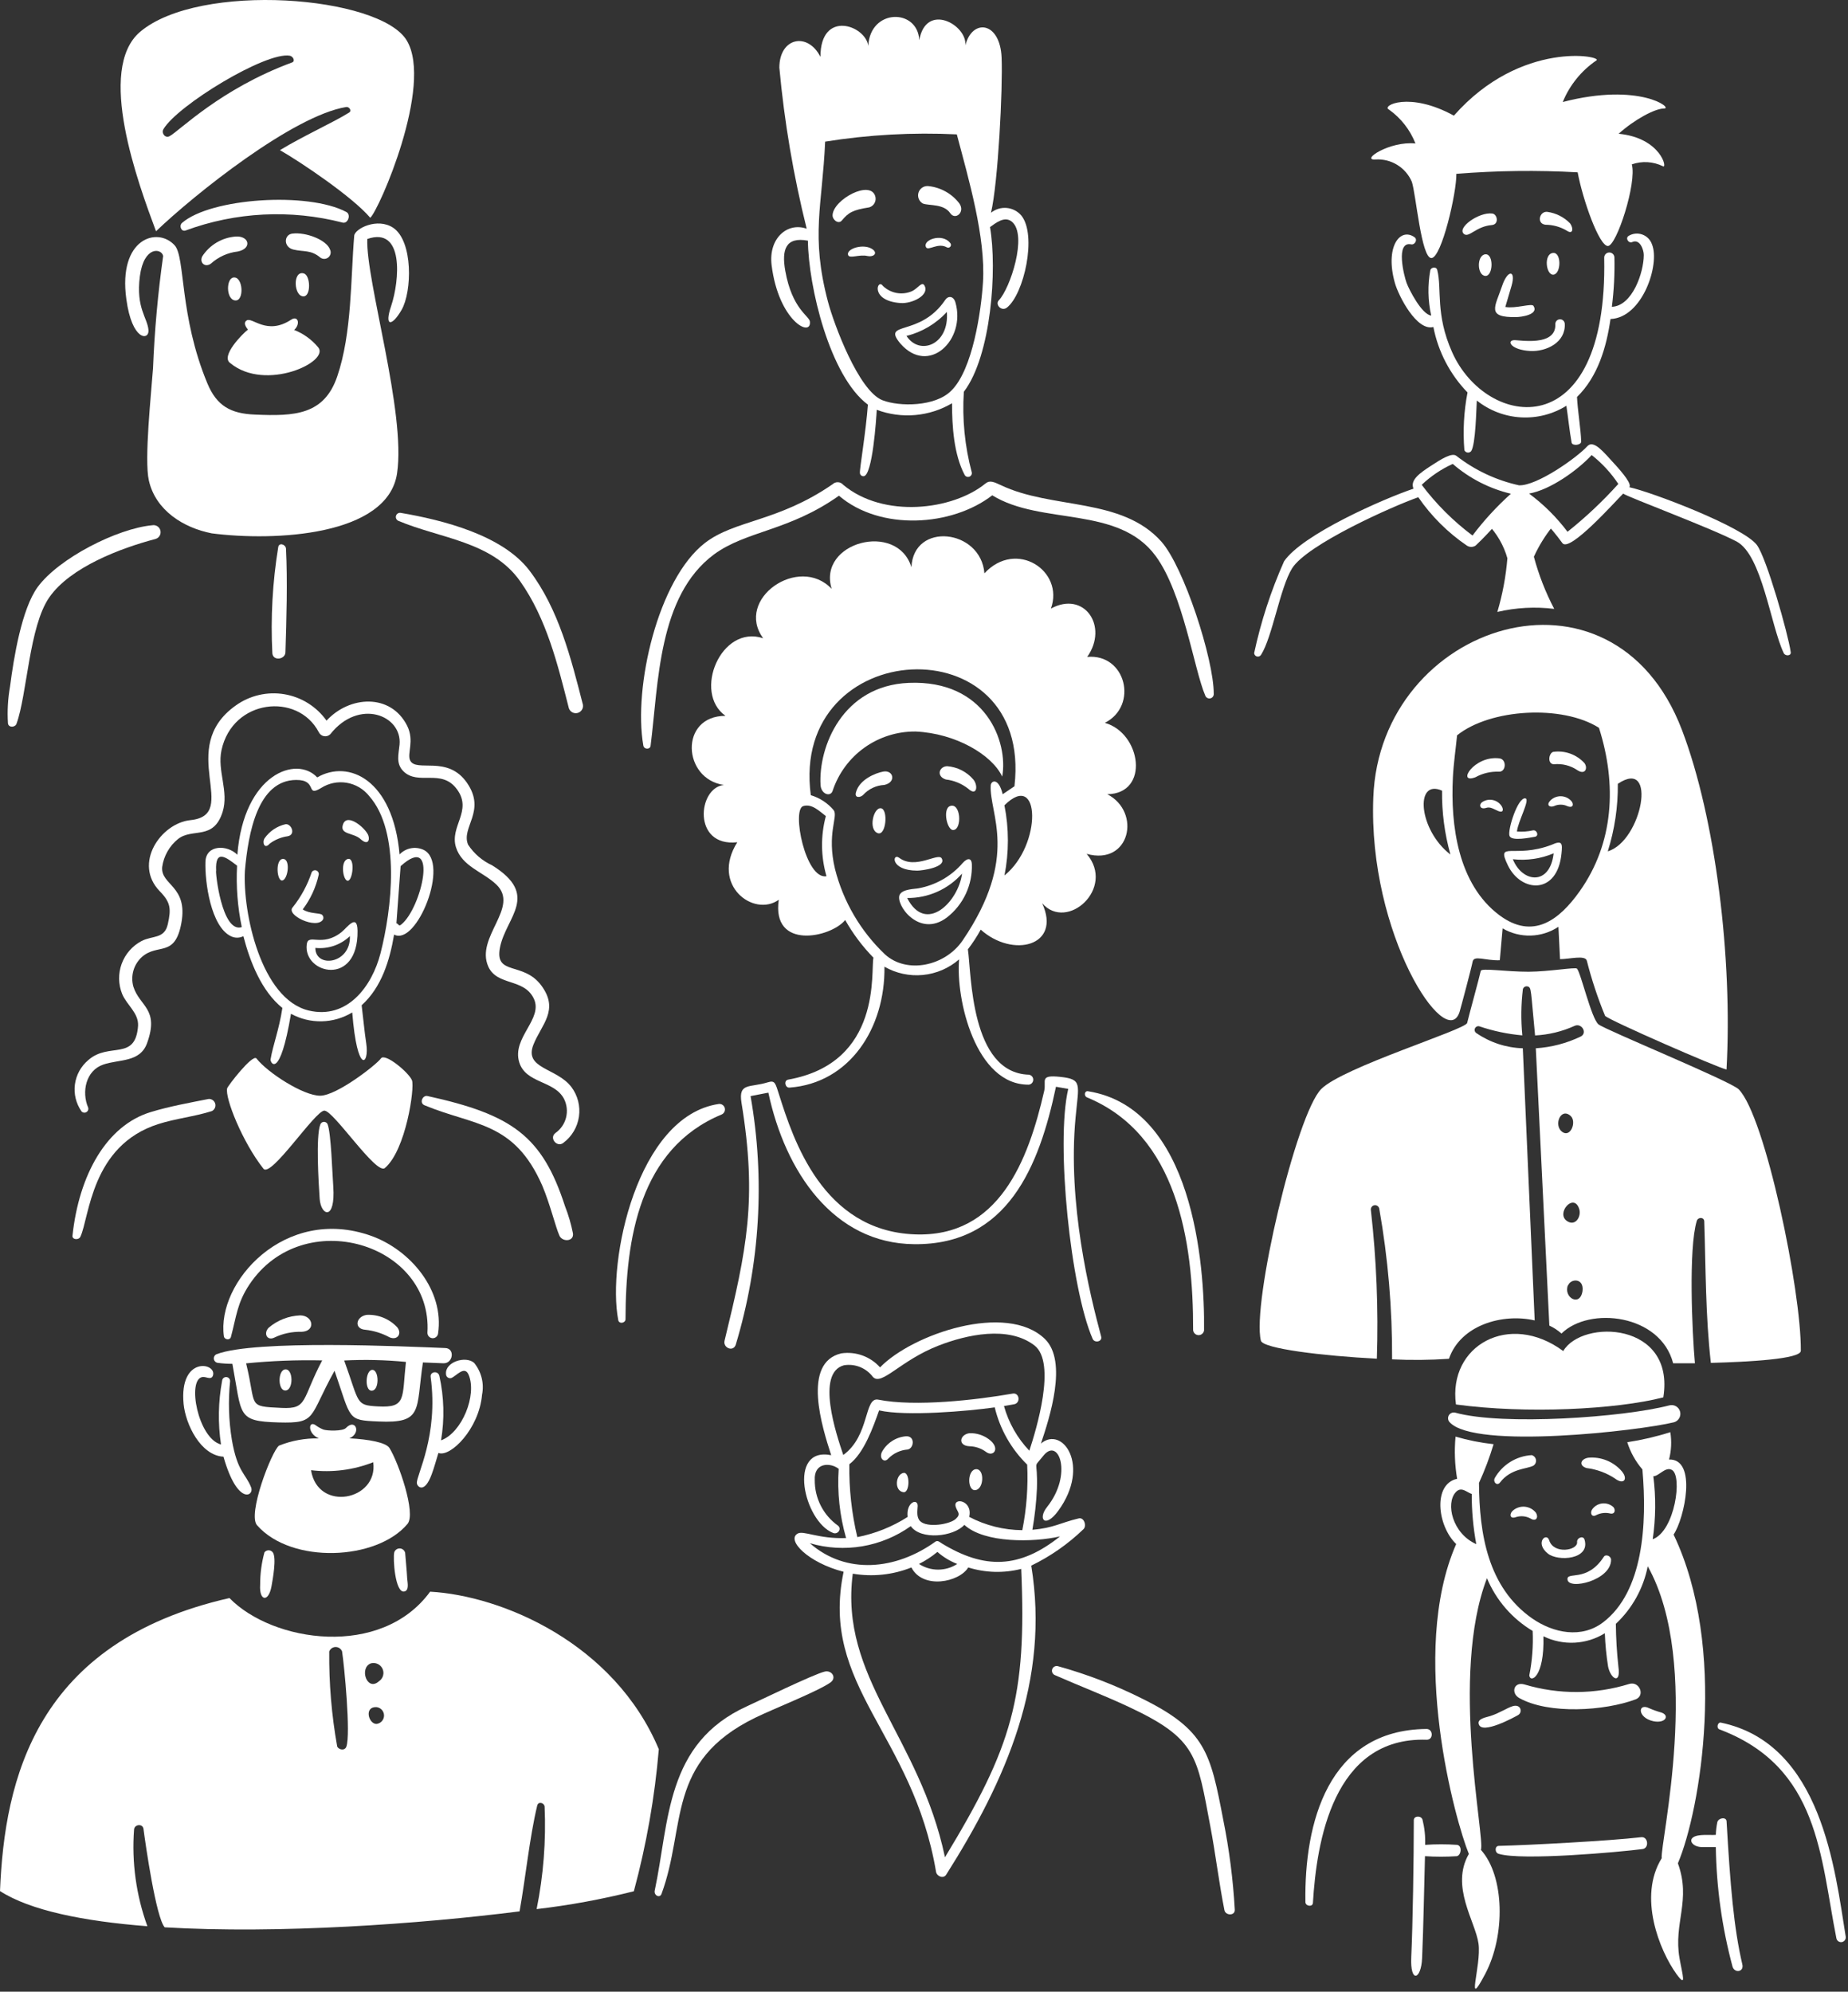 <?xml version="1.0" encoding="UTF-8"?> <svg xmlns="http://www.w3.org/2000/svg" width="501" height="540" viewBox="0 0 501 540" fill="none"><rect x="0" y="0" width="501" height="540" fill="#333333" stroke="none"/><path d="M421.353 165.083C418.998 160.587 417.149 155.845 415.839 150.942C417.182 147.997 418.89 145.232 420.921 142.712C418.405 139.413 415.501 136.429 412.272 133.824C411.403 133.589 404.445 140.55 403.318 142.085C405.837 144.689 407.672 147.876 408.659 151.362C408.256 156.293 407.343 161.169 405.935 165.911C410.985 164.729 416.205 164.449 421.353 165.083Z" fill="white"></path><path d="M115.089 299.665C128.632 305.296 139.373 303.99 147.026 321.482C149.189 326.63 150.593 332.641 151.675 335.039C152.475 336.77 155.631 336.662 155.33 334.395C154.828 331.871 154.105 329.396 153.167 326.999C146.984 307.946 138.808 302.197 115.89 297.157C114.593 296.847 113.577 299.038 115.089 299.665Z" fill="white"></path><path d="M21.8 335.296C24.257 330.027 24.674 310.582 42.902 304.767C47.638 303.252 52.675 302.752 57.434 301.243C57.793 301.067 58.08 300.773 58.247 300.41C58.414 300.047 58.451 299.637 58.351 299.251C58.251 298.864 58.02 298.523 57.698 298.287C57.376 298.051 56.982 297.933 56.583 297.953C51.33 298.992 46.032 299.94 40.887 301.501C28.82 305.156 21.425 318.584 19.654 334.987C19.464 336.097 21.317 336.329 21.8 335.296Z" fill="white"></path><path d="M104.337 316.685C110.035 311.86 112.467 294.933 111.687 292.901C110.906 290.869 104.379 285.352 103.255 286.975C102.132 288.599 91.362 297.03 86.822 297.072C82.281 297.115 72.55 290.829 69.525 286.975C68.486 285.679 61.718 294.456 61.579 295.083C60.952 297.657 65.708 309.635 71.415 316.858C73.45 319.451 85.428 301.116 87.937 301.116C90.445 301.116 102.01 318.648 104.337 316.685Z" fill="white"></path><path d="M86.836 304.881C85.582 308.147 86.382 320.793 86.663 324.99C86.987 329.703 90.988 331.085 90.353 321.723C90.094 318.349 89.768 307.106 88.797 304.773C88.708 304.582 88.563 304.422 88.382 304.313C88.201 304.205 87.991 304.153 87.781 304.165C87.57 304.176 87.367 304.251 87.199 304.378C87.031 304.506 86.904 304.681 86.836 304.881Z" fill="white"></path><path d="M246.369 185.143C228.334 185.895 221.85 202.572 222.454 212.842C222.605 215.371 225.201 216.171 225.741 214.378C227.306 209.668 230.326 205.576 234.365 202.693C238.405 199.809 243.256 198.283 248.219 198.333C259.031 198.809 268.912 204.604 271.702 210.55C273.396 201.202 267.255 184.274 246.369 185.143Z" fill="white"></path><path d="M372.916 43.239C374.981 43.107 377.035 43.619 378.797 44.703C380.559 45.786 381.942 47.39 382.755 49.292C383.89 52.666 385.309 70.073 388.076 69.965C390.843 69.857 394.932 52.147 394.822 47.132C405.762 46.25 416.75 46.113 427.709 46.721C429.128 54.309 433.546 66.699 435.902 66.699C438.257 66.699 443.797 49.595 442.389 44.564C443.755 44.085 445.202 43.883 446.646 43.968C448.091 44.054 449.504 44.426 450.803 45.063C452.143 45.971 450.389 37.387 438.822 36.266C443.147 32.373 448.681 29.41 451.169 29.41C453.658 29.41 444.552 22.233 423.668 27.659C425.535 23.096 428.699 19.18 432.769 16.396C434.931 15.261 412.379 10.663 394.152 31.357C382.063 24.696 374.389 28.675 376.557 29.714C379.793 32.013 382.287 35.206 383.734 38.902C376.702 38.179 368.719 43.542 372.916 43.239Z" fill="white"></path><path d="M471.368 295.339C469.22 293.16 435.328 279.272 433.376 277.745C431.423 276.218 428.551 263.627 427.515 262.611C427.042 262.18 419.947 263.431 414.413 263.462C408.21 263.462 401.677 262.401 401.442 263.224C401.135 264.759 398.175 275.506 397.752 277.342C397.33 279.178 364.15 289.32 358.205 295.246C351.436 302.014 339.327 353.518 341.833 363.487C342.375 365.646 358.505 367.616 373.273 368.374C373.708 354.92 373.166 341.452 371.65 328.077C371.605 327.779 371.679 327.475 371.855 327.231C372.032 326.986 372.297 326.821 372.594 326.77C372.891 326.718 373.196 326.786 373.444 326.957C373.692 327.128 373.863 327.389 373.92 327.685C376.305 341.174 377.469 354.851 377.4 368.55C382.537 368.799 387.685 368.749 392.817 368.399C395.939 359.276 407.324 355.989 416.059 357.999C414.979 333.404 413.906 308.81 412.841 284.215C408.33 284.077 403.954 282.643 400.236 280.086C400.036 279.955 399.889 279.757 399.82 279.528C399.752 279.298 399.767 279.052 399.862 278.833C399.958 278.613 400.127 278.435 400.341 278.328C400.556 278.221 400.8 278.194 401.033 278.25C404.812 279.539 408.733 280.366 412.711 280.713C412.304 276.54 412.354 272.335 412.861 268.173C412.941 267.903 413.124 267.676 413.371 267.542C413.618 267.407 413.908 267.376 414.178 267.455C415.228 267.767 414.961 268.4 416.164 280.733C419.863 280.548 423.495 279.668 426.868 278.139C428.795 277.257 430.458 280.086 428.514 281.04C424.704 282.865 420.579 283.943 416.363 284.215C417.587 309.281 418.811 334.342 420.035 359.398C421.232 359.952 422.34 360.679 423.324 361.557C430.87 354.099 450.178 356.304 453.595 369.622H459.498C458.743 361.276 457.724 338.574 459.997 331.028C460.341 329.924 461.984 329.947 462.029 331.136C462.458 344.11 462.35 356.563 463.82 369.514C474.115 369.231 488.211 368.479 488.211 366.228C488.361 350.064 478.576 302.658 471.368 295.339ZM425.767 302.519C427.541 304.054 425.787 308.62 423.472 306.844C421.156 305.068 423.086 300.201 425.767 302.519ZM428.123 327.753C428.784 329.802 427.13 332.532 424.899 331.105C421.636 329.07 426.647 323.204 428.123 327.753ZM425.118 348.489C425.875 346.585 429.442 346.477 429.031 350.002C428.381 354.457 423.798 351.778 425.058 348.489H425.118Z" fill="white"></path><path d="M441.701 456.556C432.467 459.425 422.587 459.477 413.323 456.706C410.315 455.821 409.56 459.127 411.904 460.395C419.946 464.874 435.103 463.858 443.404 460.742C446.134 459.714 444.42 455.719 441.701 456.556Z" fill="white"></path><path d="M452.552 381.033C440.133 384.279 407.43 386.589 394.498 382.999C394.168 382.92 393.821 382.95 393.51 383.086C393.199 383.222 392.94 383.455 392.774 383.751C392.607 384.047 392.542 384.389 392.587 384.726C392.633 385.062 392.787 385.374 393.026 385.616C399.859 393.056 444.489 387.909 453.806 385.616C454.107 385.533 454.389 385.392 454.635 385.201C454.882 385.01 455.088 384.772 455.243 384.501C455.397 384.23 455.497 383.931 455.536 383.622C455.575 383.312 455.553 382.998 455.47 382.697C455.388 382.396 455.247 382.114 455.056 381.868C454.865 381.621 454.627 381.415 454.356 381.26C454.085 381.106 453.786 381.006 453.476 380.967C453.167 380.928 452.853 380.95 452.552 381.033Z" fill="white"></path><path d="M93.864 29.011C94.644 28.883 95.464 30.026 94.641 30.523C90.319 33.228 82.209 36.86 75.895 40.708C81.454 43.886 95.549 53.356 100.374 59.043C102.687 57.119 117.562 23.128 110.275 10.976C102.987 -1.175 54.058 -5.001 37.97 8.641C26.051 18.826 37.403 49.551 42.295 62.698C52.781 52.664 79.405 31.383 93.864 29.011ZM44.307 35.021C48.152 28.531 72.118 13.939 78.576 15.108C79.465 15.278 80.112 16.578 79.204 16.924C59.745 24.101 48.694 35.452 45.97 36.922C44.781 37.572 43.677 36.08 44.307 35.021Z" fill="white"></path><path d="M116.609 431.542C103.353 449.704 73.948 445.314 62.205 433.27C9.685 445.189 1.232 482.396 0 512.709C8.13 517.965 22.637 520.905 39.956 522.244C36.908 513.85 35.677 504.903 36.347 495.997C36.497 494.579 38.702 494.374 38.901 495.867C39.468 500.192 42.306 519.954 44.653 522.542C75.529 524.381 113.842 521.634 140.855 518.218C142.498 509.051 143.557 498.239 145.634 489.556C145.918 488.324 147.493 488.735 147.643 489.794C148.057 499.118 147.331 508.457 145.481 517.605C154.363 516.567 163.168 514.95 171.839 512.763C175.245 500.156 177.511 487.267 178.607 474.254C166.484 445.422 136.025 432.62 116.609 431.542ZM93.906 473.542C93.486 474.751 91.874 474.43 91.42 473.542C89.896 465.029 89.172 456.393 89.258 447.746C89.392 447.392 89.63 447.088 89.941 446.873C90.252 446.659 90.621 446.544 90.999 446.544C91.377 446.544 91.746 446.659 92.057 446.873C92.368 447.088 92.606 447.392 92.74 447.746C93.342 451.671 95.112 470.074 93.906 473.542ZM100.567 450.97C101.186 450.806 101.843 450.868 102.421 451.145C102.999 451.422 103.459 451.896 103.719 452.481C103.979 453.066 104.023 453.725 103.841 454.34C103.66 454.954 103.266 455.484 102.729 455.834C99.463 458.743 97.303 452.136 100.567 450.97ZM102.059 467.401C99.897 467.401 98.654 462.667 102.059 462.84C102.623 462.899 103.144 463.165 103.523 463.585C103.903 464.006 104.113 464.552 104.114 465.118C104.114 465.684 103.905 466.231 103.527 466.652C103.149 467.074 102.622 467.34 102.059 467.401Z" fill="white"></path><path d="M296.219 362.992C296.758 364.227 298.901 363.753 298.532 362.388C295.441 350.864 289.386 326.387 291.591 302.992C292.442 293.846 293.495 292.612 287.419 291.965C281.709 291.357 283.699 293.023 283.094 295.747C278.769 314.69 270.769 335.576 247.959 334.668C222.986 333.672 215.04 308.872 211.201 296.763C210.205 293.693 210.142 292.83 208.173 293.435C203.266 294.97 200.15 293.435 201.016 298.948C205.341 325.34 202.435 338.777 196.433 363.489C195.956 365.458 198.788 366.611 199.461 364.593C206.056 342.745 207.434 319.655 203.482 297.178L208.306 296.244C212.869 317.672 225.972 337.154 247.854 337.327C273.111 337.588 281.735 316.29 286.275 294.646L289.604 295.228C286.165 309.868 290.265 349.396 296.219 362.992Z" fill="white"></path><path d="M260.953 234.019C257.873 237.57 253.68 239.971 249.059 240.83C248.001 241.049 244.734 241.003 243.914 242.561C242.617 245.135 249.147 254.452 256.685 248.768C258.887 247.067 260.652 244.865 261.832 242.346C263.013 239.826 263.575 237.061 263.473 234.28C263.419 232.765 262.425 232.362 260.953 234.019ZM245.938 243.469C248.747 243.496 251.529 242.92 254.095 241.778C256.662 240.636 258.953 238.956 260.814 236.852C259.843 244.485 250.983 253.393 245.938 243.469Z" fill="white"></path><path d="M257.584 218.532C255.424 219.272 256.803 225.47 258.577 225.016C260.856 224.65 260.447 217.544 257.584 218.532Z" fill="white"></path><path d="M238.853 219.146C236.821 218.816 235.309 224.921 237.968 225.891C240.227 226.691 240.839 219.466 238.853 219.146Z" fill="white"></path><path d="M256.416 211.337C258.635 211.592 260.738 212.461 262.492 213.845C264.847 216.008 265.216 213.022 263.91 211.379C263.023 210.33 261.935 209.468 260.712 208.842C259.488 208.217 258.152 207.84 256.782 207.735C254.6 207.789 253.734 210.471 256.416 211.337Z" fill="white"></path><path d="M248.649 236.052C249.901 236.052 256.649 235.166 255.307 232.746C254.379 231.015 248.195 235.924 243.74 232.55C241.924 231.188 241.231 236.009 248.649 236.052Z" fill="white"></path><path d="M233.998 215.524C235.476 213.901 237.535 212.929 239.727 212.819C243.056 212.107 242.213 208.713 239.489 209.187C237.326 209.578 233.002 211.349 232.074 214.766C231.554 216.497 233.322 216.242 233.998 215.524Z" fill="white"></path><path d="M323.461 360.618C323.49 360.982 323.652 361.323 323.916 361.576C324.18 361.829 324.528 361.976 324.893 361.99C325.259 362.004 325.616 361.883 325.898 361.65C326.18 361.418 326.367 361.09 326.424 360.729C326.642 342.737 323.399 300.399 294.964 295.862C293.99 295.689 293.795 297.156 294.68 297.525C319.116 307.599 323.526 336.423 323.461 360.618Z" fill="white"></path><path d="M195.614 302.175C195.952 302.036 196.227 301.777 196.388 301.448C196.548 301.12 196.582 300.744 196.483 300.392C196.384 300.039 196.16 299.736 195.852 299.538C195.544 299.341 195.175 299.263 194.814 299.32C172.679 302.652 164.543 342.046 167.613 357.918C167.829 359.053 169.58 358.738 169.58 357.657C169.622 335.777 173.388 311.418 195.614 302.175Z" fill="white"></path><path d="M300.197 215.335C311.806 215.142 309.366 198.73 299.527 195.983C308.673 191.355 305.257 177.152 294.748 178.105C300.608 169.779 293.925 160.071 284.91 165C288.599 154.753 275.482 146.146 266.878 155.445C265.927 143.421 247.632 141.37 247.093 153.802C243.287 141.239 221.552 146.969 225.471 159.662C216.606 150.255 199.114 162.406 206.898 173.045C195.436 169.24 187.782 187.802 196.682 194.082C184.119 194.082 185.004 211.228 196.27 212.829C189.156 213.479 187.62 229.717 199.88 228.354C192.55 240.009 204.378 248.809 211.126 243.945C209.14 257.698 225.287 254.216 229.135 249.437C231.233 253.161 233.809 256.595 236.797 259.653C235.977 263.058 239.351 288.128 213.683 292.713C212.429 292.929 212.817 294.984 214.052 294.876C230.29 293.664 239.998 278.831 239.782 262.096C242.944 263.909 246.591 264.692 250.218 264.336C253.845 263.98 257.271 262.503 260.019 260.11C259.068 270.919 264.497 294.229 278.939 294.078C279.265 294.033 279.565 293.872 279.781 293.623C279.998 293.375 280.117 293.056 280.117 292.726C280.117 292.396 279.998 292.078 279.781 291.829C279.565 291.581 279.265 291.419 278.939 291.374C263.047 290.9 263.37 263.98 262.397 257.385C263.695 255.698 264.859 253.913 265.879 252.045C274.529 259.829 287.892 256.543 282.529 244.888C289.297 252.672 302.53 240.778 294.595 231.502C306.361 234.774 309.505 220.156 300.197 215.335ZM217.75 218.555C220.131 217.82 222.182 219.974 223.891 221.26C222.457 226.608 222.518 232.247 224.067 237.563C218.38 238.579 214.574 219.529 217.75 218.555ZM260.995 254.948C256.259 261.932 245.861 264.179 239.893 258.731C233.306 252.458 228.623 244.454 226.379 235.639C224.067 225.974 227.231 221.564 226.053 219.702C224.42 217.75 222.249 216.322 219.81 215.596C214.058 172.308 280.114 168.825 275.031 213.087V213.172L271.833 215.335C270.698 210.663 268.652 211.682 268.589 212.937C268.132 220.718 276.498 232.115 260.995 254.948ZM272.318 237.353C273.556 231.075 273.551 224.616 272.304 218.34C282.117 208.586 282.534 229.172 272.318 237.353Z" fill="white"></path><path d="M94.319 232.886C92.157 233.383 92.98 238.92 94.319 238.789C95.659 238.659 96.308 232.418 94.319 232.886Z" fill="white"></path><path d="M87.567 249.308C87.673 249.098 87.707 248.86 87.664 248.629C87.621 248.398 87.503 248.188 87.328 248.031C86.724 247.463 83.923 247.815 82.073 246.561C84.174 243.781 85.65 240.58 86.398 237.176C86.45 236.934 86.412 236.682 86.291 236.466C86.171 236.25 85.975 236.085 85.742 236.003C85.509 235.921 85.254 235.927 85.024 236.019C84.795 236.112 84.607 236.285 84.496 236.506C83.362 239.932 81.632 243.131 79.388 245.956C77.297 248.053 85.836 252.097 87.567 249.308Z" fill="white"></path><path d="M92.63 252.68C87.27 257.008 83.527 252.896 83.158 256.051C82.165 264.051 97.126 267.686 96.933 252.362C96.867 247.512 94.1 251.491 92.63 252.68ZM85.493 257.002C87.193 257.178 88.91 256.983 90.527 256.431C92.143 255.878 93.621 254.982 94.858 253.804C95.136 261.372 85.493 262.598 85.493 257.002Z" fill="white"></path><path d="M144.609 283.241C146.783 277.756 151.681 273.877 146.772 267.219C141.862 260.562 134.016 264.691 135.551 256.864C137.171 248.634 146.491 242.723 133.389 234.593C130.744 233.379 128.496 231.444 126.901 229.011C124.915 224.297 131.896 219.952 126.617 212.268C121.339 204.583 112.865 209.523 111.202 206.192C110.272 204.333 112.434 200.916 110.379 196.764C105.904 187.899 94.726 188.634 88.528 195.38C87.186 193.495 85.486 191.892 83.524 190.664C81.563 189.437 79.378 188.607 77.096 188.223C74.814 187.84 72.479 187.909 70.224 188.428C67.969 188.947 65.838 189.905 63.953 191.248C47.493 202.883 65.511 220.937 51.597 222.364C43.651 223.187 35.989 234.127 43.339 241.662C46.299 244.69 46.409 246.441 45.498 250.547C44.587 254.653 41.349 253.575 38.344 255.153C35.861 256.475 33.953 258.667 32.987 261.309C32.02 263.951 32.064 266.857 33.108 269.469C34.383 272.54 37.603 274.595 37.43 278.119C36.741 287.805 29.561 282.441 23.939 287.416C21.947 289.082 20.653 291.436 20.312 294.01C19.972 296.585 20.61 299.194 22.101 301.321C22.264 301.501 22.483 301.619 22.723 301.657C22.963 301.694 23.208 301.648 23.418 301.527C23.628 301.406 23.79 301.216 23.877 300.989C23.964 300.763 23.971 300.513 23.897 300.283C22.081 296.068 23.247 290.251 28.003 288.63C32.328 287.138 37.972 288.111 39.874 282.813C43.248 273.471 37.865 272.909 36.156 267.503C35.755 266.08 35.76 264.573 36.168 263.153C36.577 261.732 37.374 260.453 38.469 259.46C42.794 255.632 47.442 259.764 49.173 250.229C51.009 240.152 43.552 240.013 43.963 235.092C44.379 232.091 45.925 229.361 48.285 227.461C52.221 224.391 57.866 227.958 60.352 220.131C62.102 214.552 58.839 208.996 60.048 203.388C63.053 189.505 80.699 187.647 86.406 198.479C86.534 198.762 86.728 199.012 86.972 199.205C87.217 199.398 87.504 199.53 87.81 199.589C88.116 199.648 88.431 199.633 88.73 199.545C89.029 199.457 89.302 199.299 89.527 199.083C97.311 189.202 109.108 193.938 108.316 201.921C108.078 204.475 107.278 206.978 109.312 209.055C113.354 213.142 119.668 208.204 123.907 214.027C128.147 219.85 121.873 224.016 123.604 229.683C125.224 234.916 130.934 236.363 134.544 239.803C141.031 245.987 128.794 254.029 132.381 262.071C134.782 267.369 142.03 265.165 144.706 270.721C147.382 276.277 138.695 281.317 140.773 288.032C142.589 293.827 150.327 292.896 152.924 297.964C153.7 299.53 153.889 301.323 153.456 303.017C153.024 304.711 151.998 306.193 150.566 307.195C148.795 308.558 151.043 311.217 152.728 309.855C153.866 309.005 154.825 307.939 155.55 306.719C156.275 305.498 156.753 304.147 156.956 302.742C157.159 301.336 157.083 299.905 156.733 298.529C156.382 297.153 155.764 295.86 154.913 294.723C150.932 289.476 142.007 289.817 144.609 283.241Z" fill="white"></path><path d="M77.432 223.459C75.119 223.98 73.084 225.345 71.725 227.287C71.01 228.453 71.725 230.377 73.107 228.734C74.541 227.664 76.222 226.973 77.994 226.725C80.244 226.313 79.032 223.308 77.432 223.459Z" fill="white"></path><path d="M76.716 232.876C74.554 232.907 75.031 239.06 76.566 238.714C78.101 238.367 78.814 232.842 76.716 232.876Z" fill="white"></path><path d="M92.978 223.55C92.044 226.331 95.787 225.713 97.734 227.484C99.681 229.254 100.263 227.853 99.897 226.632C99.454 224.867 94.113 220.105 92.978 223.55Z" fill="white"></path><path d="M114.812 230.405C113.736 229.911 112.531 229.766 111.367 229.991C110.204 230.216 109.14 230.8 108.325 231.66C106.532 211.349 94.522 205.836 85.992 210.771C80.407 204.749 66.081 209.783 64.347 231.745C61.643 228.998 55.871 228.955 55.698 233.604C55.502 239.118 57.168 251.198 62.574 253.82C63.102 254.086 63.685 254.224 64.276 254.224C64.868 254.224 65.451 254.086 65.979 253.82C67.773 260.719 70.886 268.719 76.553 273.282C75.665 279.185 73.999 283.314 73.352 287.227C73.221 288.115 75.838 293.022 78.886 274.86C81.442 276.262 84.323 276.966 87.238 276.902C90.153 276.838 93 276.007 95.493 274.494C96.855 291.595 100.164 288.655 99.298 282.968C98.779 279.508 98.475 276.006 98.044 272.547C103.436 267.68 105.655 260.415 106.841 253.389C112.974 256.655 122.083 233.842 114.812 230.405ZM58.595 236.047C58.311 230.19 61.189 232.307 64.271 234.708C63.978 240.289 64.407 245.885 65.548 251.357C60.099 253.122 58.311 236.047 58.595 236.047ZM103.149 258.491C100.859 267.402 94.176 276.46 83.687 273.975C70.716 270.853 65.783 247.336 66.391 236.112C67.305 225.783 69.876 211.574 80.251 211.463C86.306 211.398 82.705 216.287 87.081 213.625C89.131 212.326 91.588 211.828 93.982 212.227C96.376 212.626 98.538 213.894 100.056 215.788C108.759 225.612 106.177 246.709 103.149 258.491ZM108.748 250.687C108.033 251.255 108.144 250.514 107.471 250.318C107.84 245.151 108.229 239.983 108.606 234.838C119.092 225.365 114.296 246.328 108.748 250.687Z" fill="white"></path><path d="M209.189 71.913C211.079 87.047 220.001 91.611 219.57 87.201C219.417 85.643 214.745 83.872 212.887 73.406C211.871 67.676 212.995 64.129 219.028 65.253C219.158 77.665 224.953 102.011 235.288 109.71C234.769 116.975 232.995 127.305 233.126 128.261C233.151 128.51 233.274 128.74 233.467 128.899C233.661 129.059 233.909 129.135 234.159 129.112C236.554 128.891 237.564 113.504 237.689 111.106C241.008 112.351 244.564 112.837 248.095 112.53C251.626 112.223 255.044 111.131 258.099 109.333C258.099 115.497 258.576 123.215 261.538 128.795C261.66 129.002 261.85 129.161 262.076 129.244C262.302 129.327 262.55 129.329 262.777 129.249C263.004 129.17 263.197 129.014 263.322 128.809C263.447 128.603 263.496 128.36 263.462 128.122C261.554 120.988 260.824 113.59 261.3 106.22C268.715 96.534 270.381 73.017 268.394 61.569C269.995 60.434 272.367 58.479 274.34 60.122C278.665 63.732 273.82 78.284 270.795 81.406C269.694 82.541 271.488 84.527 272.958 83.415C277.606 79.825 281.187 63.76 276.891 58.442C275.891 57.264 274.469 56.526 272.931 56.384C271.392 56.242 269.859 56.709 268.661 57.684C270.588 49.577 271.885 24.019 271.539 15.608C271.127 5.769 263.539 4.949 261.7 12.345C262.327 6.808 251.061 0.451 249.214 10.894C248.822 2.245 235.876 2.245 235.396 12.452C234.681 6.851 222.422 2.52 222.422 15.415C218.98 8.604 211.286 10.159 211.286 18.355C212.64 33.074 215.117 47.668 218.696 62.009C213.406 60.151 208.287 64.668 209.189 71.913ZM223.699 38.399C235.498 36.513 247.461 35.854 259.396 36.432C262.597 48.541 267.245 64.345 266.49 76.519C266.016 84.181 263.723 100.303 257.843 105.97C253.519 110.292 243.83 110.292 239.27 108.524C232.783 106.035 226.037 87.788 224.459 81.778C219.72 63.806 222.952 55.698 223.699 38.399Z" fill="white"></path><path d="M244.159 82.165C247.314 82.378 252.051 80.002 250.643 77.451C249.954 76.154 248.85 78.186 247.292 78.921C245.978 79.509 244.517 79.688 243.1 79.435C241.683 79.182 240.375 78.508 239.346 77.502C237.864 75.354 235.682 81.592 244.159 82.165Z" fill="white"></path><path d="M228.223 59.788C230.028 57.617 231.163 56.933 235.661 56.221C235.966 56.129 236.25 55.979 236.496 55.778C236.743 55.577 236.948 55.329 237.098 55.049C237.249 54.769 237.343 54.461 237.375 54.145C237.407 53.828 237.376 53.508 237.285 53.204C235.928 48.663 225.916 54.118 225.715 58.312C225.649 59.603 227.31 60.886 228.223 59.788Z" fill="white"></path><path d="M256.282 81.278C249.372 91.562 238.878 86.868 244.079 93.126C251.741 101.948 261.938 92.195 259.02 81.99C258.487 80.174 257.023 80.177 256.282 81.278ZM245.754 91.071C249.963 90.035 253.77 87.773 256.693 84.572C257.426 93.492 249.278 96.542 245.754 91.071Z" fill="white"></path><path d="M229.946 69.189C230.355 70.177 233.067 68.905 235.136 69.405C236.714 69.773 238.011 68.758 236.672 67.676C234.302 65.818 229.222 67.447 229.946 69.189Z" fill="white"></path><path d="M176.374 202.227C178.539 185.231 178.386 161.62 193.543 150.332C202.386 143.847 213.825 144.04 227.446 134.397C238.667 144.017 258.095 142.743 269.003 134.289C282.324 142.519 303.188 136.971 313.31 150.749C320.768 160.891 323.731 181.604 326.736 188.546C326.827 188.826 327.018 189.063 327.274 189.21C327.529 189.357 327.83 189.404 328.118 189.342C328.406 189.28 328.661 189.113 328.833 188.873C329.005 188.634 329.082 188.339 329.049 188.046C329.049 178.707 320.964 153.734 314.846 146.835C304.033 134.749 285.264 138.186 271.319 131.528C269.392 130.62 268.291 130.166 267.187 131.074C258.237 138.381 239.51 140.586 228.593 131.44C228.419 131.233 228.205 131.064 227.963 130.943C227.721 130.823 227.457 130.753 227.187 130.739C226.917 130.725 226.647 130.767 226.394 130.861C226.141 130.956 225.91 131.102 225.715 131.29C210.82 141.56 199.295 140.91 191.119 147.204C178.349 157.086 171.66 186.338 174.407 202.125C174.6 203.243 176.244 203.243 176.374 202.227Z" fill="white"></path><path d="M250.228 55.201C251.914 55.808 255.87 55.201 257.624 57.818C258.963 59.787 261.73 57.559 260.087 55.158C259.093 53.859 257.848 52.774 256.425 51.968C255.002 51.162 253.431 50.652 251.806 50.468C251.216 50.377 250.613 50.499 250.104 50.81C249.594 51.121 249.211 51.603 249.022 52.169C248.834 52.736 248.851 53.351 249.072 53.905C249.292 54.46 249.702 54.919 250.228 55.201Z" fill="white"></path><path d="M256.637 67.032C256.796 67.137 256.988 67.177 257.176 67.146C257.363 67.115 257.532 67.015 257.649 66.866C257.766 66.716 257.823 66.528 257.808 66.339C257.793 66.15 257.707 65.973 257.568 65.843C255.406 63.099 249.934 65.066 251.081 67.078C251.728 68.048 254.256 65.736 256.637 67.032Z" fill="white"></path><path d="M421.041 203.858C419.832 204.289 419.486 207.167 421.259 207.21C423.49 206.98 425.731 207.538 427.593 208.787C429.756 210.237 430.536 208.248 429.56 206.906C428.499 205.738 427.167 204.85 425.681 204.318C424.195 203.787 422.602 203.629 421.041 203.858Z" fill="white"></path><path d="M401.847 217.459C400.837 218.148 401.177 219.621 402.982 219.014C404.063 218.69 404.926 219.36 406.203 219.902C407.48 220.444 407.738 219.556 407.054 218.483C406.496 217.661 405.637 217.092 404.661 216.9C403.686 216.708 402.675 216.909 401.847 217.459Z" fill="white"></path><path d="M421.249 218.575C421.826 218.302 422.456 218.161 423.093 218.161C423.731 218.161 424.361 218.302 424.938 218.575C426.641 219.224 426.689 217.862 425.909 217.082C425.19 216.333 424.204 215.901 423.167 215.879C422.13 215.857 421.127 216.248 420.378 216.965C419.121 218.211 420.037 218.986 421.249 218.575Z" fill="white"></path><path d="M406.499 205.61C399.569 204.759 394.784 212.705 399.991 210.735C401.931 209.657 404.131 209.134 406.348 209.223C408.337 209.33 408.536 205.863 406.499 205.61Z" fill="white"></path><path d="M416.16 226.865C417.295 226.626 416.656 224.918 415.575 225.136C414.156 225.452 412.699 225.553 411.25 225.437C411.534 222.693 414.863 216.79 413.566 216.464C411.514 215.99 408.636 225.114 409.241 226.649C409.845 228.184 414.993 227.038 416.16 226.865Z" fill="white"></path><path d="M420.6 229.067C410.435 232.898 405.5 227.784 408.795 234.623C412.408 242.081 422.246 242.646 423.327 231.399C423.597 228.735 423.597 227.682 420.6 229.067ZM410.134 232.957C413.9 233.383 417.712 232.832 421.202 231.357C420.212 240.179 412.751 239.422 410.134 232.957Z" fill="white"></path><path d="M455.984 197.908C437.172 148.544 374.056 168.976 372.308 216.22C370.858 253.325 392.136 285.543 395.7 274.342C396.046 273.207 398.944 262.298 399.225 260.763C399.571 258.881 402.556 260.479 406.603 260.351C406.776 258.192 407.188 253.867 407.364 251.704C409.674 253.057 412.317 253.734 414.993 253.657C417.669 253.58 420.269 252.753 422.498 251.27C422.648 254.19 422.799 257.13 422.929 260.05C425.503 260.05 429.74 258.861 430.194 260.462C431.486 265.56 433.141 270.56 435.146 275.423C436.281 276.654 465.721 289.498 468.065 289.975C469.736 260.008 465.13 221.907 455.984 197.908ZM390.944 214.367C390.873 220.216 391.637 226.045 393.214 231.678C384.567 225.046 383.458 211.038 390.944 214.367ZM428.264 241.633C422.705 249.477 415.593 254.931 406.47 248.12C395.269 239.709 393.217 223.774 393.884 210.757C394.08 206.952 394.642 203.146 395.019 199.361C404.077 192.096 423.582 191.037 433.486 197.329C438.392 212.73 437.507 228.593 428.264 241.633ZM435.875 230.824C437.74 224.9 438.659 218.719 438.6 212.508C449.474 205.215 445.152 228.034 435.875 230.824Z" fill="white"></path><path d="M410.413 92.224C408.404 92.394 409.638 94.883 414.871 95.164C419.193 95.379 424.52 92.851 424.211 87.749C424.198 87.581 424.152 87.417 424.076 87.267C424.001 87.117 423.896 86.984 423.768 86.874C423.641 86.764 423.493 86.681 423.333 86.628C423.173 86.576 423.005 86.555 422.837 86.568C422.669 86.581 422.506 86.626 422.356 86.702C422.206 86.778 422.072 86.883 421.962 87.01C421.853 87.138 421.769 87.286 421.717 87.446C421.664 87.605 421.644 87.774 421.657 87.942C421.875 94.105 411.69 92.113 410.413 92.224Z" fill="white"></path><path d="M419.003 60.931C421.011 60.947 422.979 61.491 424.71 62.509C426.438 63.698 426.657 61.97 425.661 60.562C424.005 58.861 421.829 57.763 419.477 57.441C417.315 57.211 416.503 60.693 419.003 60.931Z" fill="white"></path><path d="M397.671 147.92C398.023 148.154 398.436 148.279 398.859 148.279C399.282 148.279 399.695 148.154 400.047 147.92C404.371 143.876 407.899 139.27 412.266 135.337C416.543 138.795 420.345 142.803 423.575 147.256C425.519 149.892 437.866 135.989 440.048 133.827C441.218 134.735 463.832 143.146 470.776 146.802C477.721 150.457 480.008 169.612 483.578 177.073C483.986 177.958 485.737 177.893 485.456 176.704C484.744 171.817 478.969 151.407 476.31 147.775C472.621 142.823 447.554 133.33 441.717 132.099C442.407 131.321 440.222 128.509 437.543 125.612C434.864 122.714 432.071 119.124 430.343 120.963C427.505 124.099 416.634 131.775 411.812 131.579C405.63 130.218 399.831 127.492 394.839 123.6C393.647 122.649 390.795 124.422 387.921 126.304C385.046 128.185 382.168 130.129 383.207 132.488C375.034 135.254 353.083 144.877 348.114 152.185C344.558 160.178 341.839 168.519 340.004 177.073C340.018 177.288 340.1 177.494 340.239 177.66C340.378 177.826 340.567 177.942 340.777 177.993C340.988 178.044 341.209 178.026 341.408 177.942C341.607 177.858 341.775 177.712 341.885 177.527C344.976 172.617 347.01 159.407 350.277 154.109C354.298 147.622 377.605 137.224 384.504 134.812C388.044 139.959 392.508 144.403 397.671 147.92ZM431.509 123.378C434.318 125.586 436.756 128.228 438.732 131.205C434.509 135.904 429.902 140.244 424.96 144.179C422.003 140.241 418.491 136.752 414.534 133.821C420.246 132.82 427.616 127.572 431.509 123.378ZM393.843 125.779C398.372 129.701 403.779 132.475 409.607 133.867C405.782 137.299 402.298 141.092 399.204 145.195C393.983 141.288 389.346 136.658 385.432 131.443C387.901 129.1 390.744 127.186 393.843 125.779Z" fill="white"></path><path d="M388.596 88.656C389.893 95.346 393.108 101.513 397.85 106.407C396.858 111.562 396.571 116.828 396.999 122.06C397.076 122.228 397.193 122.374 397.341 122.485C397.489 122.595 397.663 122.667 397.845 122.693C398.028 122.719 398.215 122.698 398.388 122.633C398.561 122.568 398.714 122.461 398.835 122.321C400.069 120.482 400.22 110.905 400.37 108.592C403.776 111.307 407.938 112.902 412.287 113.156C416.635 113.41 420.955 112.311 424.653 110.011C425.127 113.132 425.505 116.887 426.072 120.003C426.271 120.973 428.689 120.715 428.669 119.699C428.519 115.893 427.718 111.469 427.534 107.633C433.209 102.076 435.511 94.141 436.615 86.488C445.264 86.184 450.083 71.655 447.858 66.249C447.648 65.637 447.304 65.081 446.85 64.62C446.397 64.16 445.846 63.806 445.238 63.586C444.63 63.366 443.981 63.285 443.338 63.349C442.695 63.413 442.074 63.62 441.521 63.956C440.548 64.583 441.521 66.118 442.58 65.599C444.592 64.747 445.65 67.761 445.633 69.146C445.633 73.882 442.537 82.963 436.984 83.179C437.547 78.734 437.777 74.253 437.673 69.773C437.665 69.591 437.621 69.413 437.543 69.249C437.466 69.084 437.356 68.936 437.222 68.814C437.087 68.692 436.93 68.597 436.759 68.535C436.588 68.474 436.406 68.446 436.225 68.455C436.043 68.463 435.865 68.508 435.7 68.585C435.536 68.663 435.388 68.772 435.266 68.906C435.143 69.041 435.048 69.198 434.987 69.369C434.925 69.54 434.898 69.722 434.906 69.904C435.942 121.407 402.947 116.325 393.673 95.481C389.067 85.126 390.949 78.358 389.649 73.21C389.413 72.194 388.006 72.455 387.77 73.21C387.017 77.299 387.097 81.499 388.006 85.557C385.477 85.299 381.995 78.531 381.326 76.692C380.656 74.853 378.235 65.363 382.56 66.249C383.596 66.464 384.396 64.952 383.468 64.302C379.532 61.558 375.4 66.961 378.17 76.757C379.149 80.199 384.056 89.865 388.596 88.656Z" fill="white"></path><path d="M404.435 61.017C406.45 60.844 405.97 58.077 404.588 57.895C400.975 57.396 394.772 61.829 396.926 63.472C398.296 64.474 400.158 61.383 404.435 61.017Z" fill="white"></path><path d="M421.045 68.577C418.386 68.821 419.138 74.76 421.192 74.46C423.247 74.159 423.355 68.367 421.045 68.577Z" fill="white"></path><path d="M402.666 74.805C404.828 74.953 405.024 68.71 402.666 68.948C400.307 69.186 400.395 74.652 402.666 74.805Z" fill="white"></path><path d="M411.079 85.974C412.288 85.951 417.286 85.347 415.725 82.923C415.251 82.168 410.926 83.724 408.094 83.227C408.661 81.326 409.229 79.421 409.779 77.52C411.034 73.195 408.766 72.957 407.225 77.52C405.304 83.25 402.835 86.113 411.079 85.974Z" fill="white"></path><path d="M439.651 398.868C438.54 397.589 437.142 396.591 435.571 395.956C434 395.322 432.301 395.068 430.613 395.216C428.45 395.562 427.973 397.378 430.116 398.023C432.857 398.359 435.483 399.321 437.792 400.835C440.213 402.716 441.476 400.994 439.651 398.868Z" fill="white"></path><path d="M415.251 394.521C413.19 394.64 411.192 395.274 409.439 396.365C407.687 397.456 406.236 398.968 405.219 400.765C404.7 401.934 405.931 402.927 406.666 401.934C409.609 398.04 414.15 398.301 415.747 397.348C415.995 397.176 416.189 396.936 416.305 396.658C416.421 396.379 416.455 396.073 416.403 395.776C416.35 395.479 416.214 395.203 416.01 394.98C415.806 394.758 415.542 394.599 415.251 394.521Z" fill="white"></path><path d="M423.798 366.299C409.18 355.49 392.531 364.806 394.716 380.786C413.829 383.38 438.135 382.148 450.933 378.862C454.199 358.387 428.943 357.57 423.798 366.299Z" fill="white"></path><path d="M386.702 468.764C359.935 469.048 353.579 494.386 353.902 515.684C353.902 516.819 355.849 517.132 355.937 515.923C356.93 499.531 361.329 470.881 386.747 471.684C388.66 471.746 388.595 468.744 386.702 468.764Z" fill="white"></path><path d="M395.012 500.183C392.132 499.987 389.242 499.987 386.363 500.183C386.446 497.891 386.206 495.598 385.65 493.372C385.304 492.183 383.289 492.268 383.289 493.48C383.289 503.966 383.005 522.02 382.6 530.519C382.234 537.869 385.304 536.788 385.54 530.843C385.931 521.654 386.059 512.465 386.317 503.254C389.197 503.441 392.087 503.441 394.967 503.254C396.156 502.973 396.46 500.399 395.012 500.183Z" fill="white"></path><path d="M429.571 417.421C429.208 416.209 427.409 416.967 427.562 418.133C427.69 420.403 421.203 421.465 419.994 417.617C419.259 415.304 415.992 418.286 419.625 421.204C422.372 423.431 431.206 422.847 429.571 417.421Z" fill="white"></path><path d="M436.767 422.903C436.767 421.867 435.32 421.282 434.8 422.082C430.195 429.197 424.638 425.888 424.962 428.289C425.308 431.163 436.767 428.482 436.767 422.903Z" fill="white"></path><path d="M444.947 498.106C436.297 499.117 414.415 500.269 406.33 500.464C405.195 500.464 405.195 502.346 406.33 502.627C412.573 504.528 439.149 502.13 445.248 501.33C447.172 501.131 446.828 497.888 444.947 498.106Z" fill="white"></path><path d="M437.441 408.654C437.043 408.276 436.568 407.987 436.049 407.808C435.53 407.628 434.979 407.562 434.432 407.614C433.885 407.665 433.356 407.833 432.879 408.106C432.402 408.379 431.99 408.75 431.669 409.196C430.979 410.147 431.473 411.532 432.804 410.751C433.986 410.172 435.335 410.034 436.61 410.362C437.784 410.584 438.029 409.44 437.441 408.654Z" fill="white"></path><path d="M410.998 411.316C411.653 411.112 412.343 411.043 413.026 411.113C413.709 411.183 414.371 411.391 414.971 411.725C416.461 412.653 417.133 411.358 416.418 410.169C416.054 409.699 415.596 409.308 415.075 409.023C414.553 408.737 413.977 408.562 413.385 408.509C412.792 408.455 412.195 408.525 411.63 408.713C411.066 408.901 410.546 409.204 410.104 409.602C409.181 410.405 409.244 411.963 410.998 411.316Z" fill="white"></path><path d="M468.085 493.871C468.085 492.531 465.922 492.812 465.576 494.001C465.339 495.148 465.2 496.313 465.162 497.483C463.476 497.608 460.406 497.199 459.044 498.13C457.682 499.061 459.044 500.767 461.399 500.789H465.162C465.33 511.746 466.855 522.641 469.702 533.223C470.307 535.062 472.824 534.642 472.359 532.618C470.029 522.714 469.078 511.059 468.085 493.871Z" fill="white"></path><path d="M410.113 462.582C408.601 463.022 406.481 464.486 404.015 465.261C402.976 465.607 400.47 465.934 400.893 467.424C401.674 470.471 410.755 465.457 411.51 465.026C412.86 464.313 412.386 461.924 410.113 462.582Z" fill="white"></path><path d="M466.544 467.043C465.661 466.859 465.227 468.536 466.155 468.882C493.268 479.067 493.486 503.629 497.854 525.511C497.916 525.842 498.105 526.135 498.381 526.327C498.658 526.519 498.998 526.595 499.33 526.539C499.662 526.482 499.958 526.297 500.155 526.024C500.351 525.752 500.433 525.412 500.382 525.08C497.465 507.068 493.932 472.767 466.544 467.043Z" fill="white"></path><path d="M454.884 505.186C461.002 490.807 468.42 446.806 453.717 416.058C456.657 411.733 460.205 395.476 452.483 395.711C453.108 393.29 453.226 390.765 452.829 388.296C449.016 389.509 445.113 390.42 441.157 391.02C442.014 393.732 443.41 396.242 445.264 398.399C446.563 413.255 445.499 431.482 434.67 439.805C428.81 444.326 421.156 442.791 415.401 438.812C403.318 430.378 401.047 415.806 400.959 402.054C402.517 398.648 403.839 395.14 404.915 391.554C401.424 391.173 397.974 390.487 394.603 389.502C394.249 393.317 394.394 397.161 395.034 400.938C388.416 402.357 389.628 413.675 394.776 418.627C381.801 448.228 394.668 494.045 398.212 502.649C393.153 511.446 399.989 520.941 400.829 526.952C401.669 532.962 397.109 545.656 402.645 535.182C408.182 524.707 407.901 508.654 401.479 501.539C402.691 498.489 393.022 454.148 403.122 427.892C405.618 433.858 409.959 438.867 415.509 442.186C415.689 446.223 415.384 450.266 414.601 454.23C414.819 456.392 418.733 454.857 418.429 443.633C421.047 444.915 423.948 445.512 426.86 445.369C429.771 445.225 432.599 444.346 435.079 442.813C435.19 445.848 435.486 448.873 435.964 451.872C436.679 455.246 439.469 456.846 438.754 451.872C438.33 448.016 438.099 444.146 438.061 440.262C442.506 436.092 445.531 430.633 446.711 424.654C461.544 451.205 449.997 499.919 450.494 503.812C444.009 514.278 449.926 528.873 454.495 535.207C457.333 539.101 456.138 535.576 455.318 530.882C453.652 521.381 458.542 515.24 454.884 505.186ZM394.668 404.557C396.161 402.936 397.563 404.557 398.993 405.053C398.98 409.615 399.392 414.167 400.224 418.652C393.76 415.8 391.839 407.63 394.668 404.557ZM448.053 417.327C448.889 411.668 448.946 405.921 448.223 400.246C449.739 400.246 451.49 397.564 453.221 398.515C456.223 400.016 454.064 415.164 448.053 417.327Z" fill="white"></path><path d="M448.242 466.664C451.551 467.333 452.717 465.083 450.404 464.308C449.305 464.007 448.229 463.628 447.184 463.173C443.951 461.527 443.815 465.716 448.242 466.664Z" fill="white"></path><path d="M118.754 361.624C120.542 349.875 111.251 338.836 100.57 335.051C77.24 326.77 58.644 347.636 60.698 362.316C60.829 363.205 62.319 363.486 62.6 362.489C64.092 356.956 64.265 353.301 67.617 348.263C82.127 326.489 117.347 337.082 115.877 361.343C115.87 361.708 116.001 362.062 116.244 362.334C116.486 362.607 116.823 362.778 117.186 362.813C117.549 362.848 117.912 362.746 118.203 362.525C118.494 362.305 118.691 361.983 118.754 361.624Z" fill="white"></path><path d="M99.456 356.487C96.431 356.918 95.912 360.315 99.025 360.53C101.337 360.775 103.578 361.473 105.62 362.585C107.782 363.493 109.079 361.524 107.652 359.815C106.605 358.704 105.331 357.832 103.917 357.258C102.502 356.683 100.981 356.42 99.456 356.487Z" fill="white"></path><path d="M62.857 390.359C62 385.113 61.84 379.777 62.38 374.489C62.394 374.206 62.296 373.929 62.108 373.717C61.919 373.504 61.656 373.375 61.373 373.355C61.09 373.335 60.81 373.427 60.594 373.611C60.378 373.795 60.243 374.057 60.218 374.339C59.158 380.048 59.055 385.893 59.914 391.636C53.688 390.035 50.617 374.013 54.877 373.343C55.85 373.17 57.32 374.339 57.754 372.866C58.725 369.43 48.543 367.591 49.774 380.65C50.316 386.164 54.38 394.618 60.587 394.944C64.412 408.458 69.1 405.561 68.044 403.174C66.574 399.485 64.364 399.102 62.857 390.359Z" fill="white"></path><path d="M120.916 372.563C120.918 372.735 120.959 372.904 121.037 373.056C121.114 373.209 121.226 373.342 121.363 373.445C121.5 373.547 121.659 373.617 121.828 373.648C121.997 373.68 122.17 373.672 122.335 373.625C123.754 373.057 125.925 370.12 127.051 372.737C129.364 378.231 125.255 388.438 119.568 390.513C120.543 384.715 120.389 378.783 119.114 373.043C118.79 371.548 116.52 371.829 116.759 373.364C118.921 389.346 112.822 400.025 113.018 402.1C113.018 402.988 115.027 405.221 117.039 399.702C117.752 397.8 118.248 395.853 118.856 393.929C122.054 395.206 129.883 387.442 130.684 378.143C130.988 376.631 130.953 375.07 130.578 373.574C130.204 372.078 129.502 370.684 128.521 369.493C126.211 367.498 120.57 369.277 120.916 372.563Z" fill="white"></path><path d="M77.414 371.271C75.251 371.313 75.251 377.128 77.414 377C79.576 376.873 79.534 371.225 77.414 371.271Z" fill="white"></path><path d="M120.196 369.615C122.855 369.723 123.397 365.572 120.715 365.486C109.71 365.052 69.189 363.171 58.726 367.149C58.477 367.253 58.27 367.436 58.135 367.67C58 367.903 57.946 368.174 57.98 368.442C58.014 368.709 58.135 368.958 58.324 369.15C58.513 369.342 58.76 369.467 59.027 369.505C60.344 369.679 61.671 369.766 63 369.766C65.636 383.841 64.135 385.334 75.56 385.658C86.003 385.941 83.605 384.403 90.697 371.645C95.303 384.943 94.006 385.031 102.587 385.397C114.85 385.964 112.707 382.303 114.654 369.394L120.196 369.615ZM76.369 381.722C66.791 381.262 69.643 381.463 66.72 369.638C73.573 368.955 80.46 368.687 87.346 368.835C81.729 379.497 83.503 382.065 76.369 381.722ZM102.477 381.313C96.313 380.978 97.547 380.555 93.308 368.858C98.891 368.572 104.487 368.702 110.051 369.247C108.953 379.105 110.261 381.733 102.477 381.313Z" fill="white"></path><path d="M71.695 420.873C70.912 423.733 70.519 426.687 70.529 429.653C70.225 434.128 72.799 434.497 73.599 430.107C73.945 428.183 75.018 422.385 73.965 420.895C73.835 420.718 73.665 420.573 73.469 420.473C73.273 420.372 73.056 420.319 72.836 420.316C72.615 420.314 72.398 420.363 72.2 420.46C72.002 420.557 71.829 420.698 71.695 420.873Z" fill="white"></path><path d="M72.829 359.982C71.356 361.518 72.418 363.595 74.342 362.664C76.645 361.554 79.181 361.013 81.737 361.086C85.693 360.956 84.935 356.654 81.391 356.631C78.242 356.758 75.227 357.938 72.829 359.982Z" fill="white"></path><path d="M109.839 421.019C109.767 420.693 109.59 420.399 109.335 420.183C109.081 419.967 108.763 419.839 108.429 419.82C108.096 419.801 107.765 419.891 107.488 420.076C107.21 420.262 107.001 420.533 106.891 420.848C106.479 422.409 107.106 432.029 109.615 431.487C110.997 431.203 110.466 429.024 110.393 428.028C110.273 425.69 110.012 423.354 109.839 421.019Z" fill="white"></path><path d="M94.72 389.959C98.029 388.577 96.406 384.445 93.79 387.15C92.938 388.081 88.681 387.95 87.648 387.581C86.877 387.266 86.15 386.852 85.486 386.35C83.585 385.118 83.326 388.662 86.44 389.985C82.74 389.907 79.063 390.575 75.627 391.949C73.641 393.487 66.978 410.698 69.725 413.573C79.067 424.127 102.158 423.108 110.482 413.161C112.86 410.307 108.018 396.469 105.575 392.576C104.613 391.086 100.019 390.243 94.72 389.959ZM101.185 396.447C102.604 406.805 86.159 410.068 84.32 398.609C90.033 399.3 95.829 398.552 101.185 396.447Z" fill="white"></path><path d="M100.641 377.043C102.934 377.247 102.803 371.367 100.944 371.399C99.086 371.43 98.805 376.878 100.641 377.043Z" fill="white"></path><path d="M309.413 460.421C302.206 456.825 294.67 453.929 286.909 451.774C286.593 451.658 286.243 451.672 285.937 451.813C285.63 451.953 285.391 452.208 285.271 452.524C285.151 452.839 285.161 453.188 285.297 453.497C285.433 453.805 285.685 454.048 285.998 454.172C292.682 457.115 299.489 459.708 306.107 462.819C324.553 471.468 324.508 476.097 328.14 495.252C329.559 502.733 330.453 510.389 331.946 517.892C332.249 519.385 334.82 519.473 334.758 517.784C334.296 509.605 333.253 501.47 331.636 493.439C328.117 475.166 326.92 469.033 309.413 460.421Z" fill="white"></path><path d="M293.722 414.606C294.678 413.701 293.895 411.346 292.487 411.666C287.493 412.835 285.659 414.283 279.884 414.759C280.534 411.064 280.946 407.33 281.116 403.581C281.374 395.147 279.819 398.521 282.87 394.673C287.021 389.46 290.889 399.781 283.863 408.579C281.246 411.865 283.344 414.504 286.911 409.595C295.819 397.335 287.992 386.435 282.197 391.387C284.513 384.511 289.55 369.096 283.258 363.009C272.858 352.974 247.32 361.712 238.585 370.728C237.286 369.276 235.646 368.169 233.814 367.505C231.982 366.842 230.014 366.642 228.086 366.925C217.273 369.451 222.96 387.184 225.339 394.534C213.337 392.156 217.923 412.481 225.838 415.614C227.155 416.156 228.324 414.447 227.112 413.585C225.166 412.186 223.585 410.339 222.501 408.201C221.418 406.063 220.864 403.696 220.886 401.3C220.625 396.524 225.038 396.436 227.373 398.232C226.954 404.557 227.633 410.907 229.38 417.001C221.837 417.285 217.745 414.839 216.215 415.809C213.164 417.583 219.09 423.682 228.701 426.145C222.214 457.261 247.431 469.93 253.765 507.488C253.958 508.7 255.751 509.497 256.532 508.246C272.79 482.535 284.64 455.596 279.578 424.482C284.783 421.955 289.557 418.622 293.722 414.606ZM228.619 394.48C226.76 388.986 221.093 372.206 228.812 370.155C230.28 369.916 231.786 370.083 233.166 370.64C234.546 371.196 235.747 372.12 236.639 373.31C239.02 375.881 244.034 368.855 254.517 364.797C261.978 361.902 273.372 359.306 280.463 364.797C286.477 369.51 280.917 387.655 279.058 393.32C275.807 389.909 273.446 385.75 272.182 381.211L274.907 380.734C276.768 380.41 276.399 377.49 274.518 377.839C264.722 379.565 248.03 381.469 238.109 379.48C234.198 378.685 235.881 389.202 228.619 394.48ZM259.083 408.468C259.512 410.003 260.681 410.392 259.083 411.839C257.485 413.287 251.421 414.305 249.463 412.427C248.402 411.385 248.725 409.614 248.793 408.275C248.793 406.113 245.592 407.279 246.066 411.277C241.902 413.94 237.274 415.796 232.425 416.749C230.885 410.277 230.159 403.638 230.262 396.986C234.261 393.981 236.749 386.824 238.327 382.391C245.524 384.054 262.449 382.61 269.677 381.568C271.087 387.469 274.137 392.852 278.474 397.094C278.758 403.05 278.314 409.019 277.151 414.867C272.132 414.833 267.194 413.595 262.752 411.258C263.797 406.751 258.362 405.874 259.083 408.468ZM219.558 418.4C224.17 419.751 229.028 420.036 233.766 419.234C238.504 418.433 242.998 416.566 246.909 413.775C249.656 417.626 258.498 416.672 261.441 413.428C266.867 418.423 280.208 418.207 287.387 416.55C276.357 425.347 266.887 425.498 255.32 418.451C254.753 418.105 254.216 417.521 253.566 417.997C242.865 425.674 229.374 427.01 219.558 418.4ZM259.514 424.025C257.971 425.029 256.169 425.564 254.327 425.564C252.485 425.564 250.683 425.029 249.139 424.025C250.924 423.131 252.6 422.035 254.134 420.759C255.721 422.157 257.542 423.26 259.514 424.025ZM256.186 503.549C249.222 470.577 227.538 454.966 231.19 426.661C236.542 427.574 242.041 426.99 247.082 424.976C250.172 430.986 260.054 429 262.497 424.976C267.154 426.431 272.124 426.566 276.854 425.367C278.372 460.264 274.416 473.517 256.186 503.549Z" fill="white"></path><path d="M223.574 453.209C220.589 453.913 205.563 461.232 202.535 462.594C180.351 472.668 181.498 493.81 177.497 512.582C177.213 513.862 178.859 514.745 179.335 513.493C186.123 495.135 180.417 477.598 204.72 465.727C209.564 463.349 221.747 458.57 225.152 456.149C226.903 454.889 225.512 452.744 223.574 453.209Z" fill="white"></path><path d="M244.938 399.338C242.772 399.736 242.344 404.245 244.938 404.571C246.711 404.807 246.751 399.001 244.938 399.338Z" fill="white"></path><path d="M268.113 390.235C266.595 389.097 264.734 388.51 262.838 388.57C260.133 388.936 259.594 391.975 262.838 392.114C264.442 392.15 265.996 392.678 267.29 393.627C269.325 395.207 271.351 392.631 268.113 390.235Z" fill="white"></path><path d="M264.458 404.006C266.773 403.671 266.924 398.364 264.716 398.33C262.145 398.319 262.167 404.338 264.458 404.006Z" fill="white"></path><path d="M245.534 389.416C244.179 389.541 242.877 390.002 241.745 390.757C240.613 391.512 239.687 392.538 239.05 393.74C238.292 395.534 239.805 396.66 240.778 395.494C242.167 394.049 244.036 393.164 246.034 393.005C247.827 392.724 248.171 389.18 245.534 389.416Z" fill="white"></path><path d="M89.469 67.66C88.584 65.089 82.982 62.862 79.253 63.336C76.963 63.597 76.767 66.991 79.537 67.66C82.306 68.33 84.25 67.66 86.824 69.823C87.138 70.065 87.524 70.193 87.92 70.188C88.316 70.182 88.698 70.042 89.005 69.792C89.312 69.541 89.524 69.194 89.609 68.807C89.693 68.42 89.644 68.016 89.469 67.66Z" fill="white"></path><path d="M75.436 148.304C73.879 157.835 73.344 167.504 73.839 177.148C74.074 179.31 77.318 178.791 77.383 176.864C77.667 168.044 77.968 157.405 77.534 148.77C77.471 147.592 75.658 147.025 75.436 148.304Z" fill="white"></path><path d="M82.376 80.344C84.345 80.19 84.172 74.668 82.376 74.137C79.263 73.218 79.609 80.559 82.376 80.344Z" fill="white"></path><path d="M41.279 142.407C31.744 143.296 15.938 151.361 10.208 159.165C5.883 165.09 3.721 178.343 2.725 186.107C2.139 189.402 1.948 192.756 2.157 196.096C2.288 197.35 4.104 197.262 4.473 196.227C7.348 188.354 7.878 169.869 13.338 161.997C19.014 153.767 32.797 148.591 42.094 146.148C42.576 146.026 42.992 145.721 43.254 145.298C43.515 144.874 43.602 144.366 43.495 143.88C43.389 143.394 43.097 142.969 42.683 142.694C42.268 142.419 41.768 142.316 41.279 142.407Z" fill="white"></path><path d="M40.254 89.53C40.004 86.124 36.795 83.57 37.919 74.892C39.02 66.566 43.821 67.304 44.233 69.401C42.808 79.497 41.891 89.658 41.486 99.845C41.009 106.568 39.065 124.602 40.351 130.244C42.167 138.374 49.735 143.111 57.411 144.603C74.399 146.808 105.087 145.336 107.641 128.363C110.127 111.866 99.142 76.124 99.576 64.795C109.608 61.313 108.331 76.081 106.06 82.915C104.094 88.664 106.233 88.591 108.873 84.016C111.71 79.087 112.028 65.4 106.58 61.745C102.255 58.907 96.202 62.006 96.029 63.907C95.055 75.412 95.444 90.299 91.423 102.07C87.856 112.513 79.876 112.882 69.086 112.405C62.602 112.147 58.774 110.093 56.222 103.952C48.56 85.531 50.277 69.745 47.357 66.524C42.686 61.356 31.962 64.642 34.255 81.118C35.779 92.493 40.461 92.342 40.254 89.53Z" fill="white"></path><path d="M50.269 62.508C63.916 57.469 78.777 56.714 92.864 60.346C94.314 60.758 95.265 58.184 93.883 57.471C83.568 51.957 57.125 53.643 49.329 60.454C48.475 61.254 49.165 62.872 50.269 62.508Z" fill="white"></path><path d="M143.528 154.681C136.229 145.075 120.048 140.994 108.622 139.048C108.35 139.005 108.071 139.064 107.839 139.212C107.606 139.36 107.435 139.588 107.358 139.853C107.282 140.118 107.304 140.402 107.421 140.652C107.538 140.901 107.742 141.1 107.995 141.21C119.284 145.989 133.38 146.766 140.991 157.556C148.17 167.698 151.207 180.173 154.223 192.024C154.382 192.495 154.713 192.889 155.149 193.126C155.586 193.363 156.096 193.427 156.578 193.304C157.059 193.181 157.477 192.88 157.746 192.462C158.015 192.044 158.116 191.54 158.029 191.051C154.817 178.53 151.493 165.164 143.528 154.681Z" fill="white"></path><path d="M62.46 98.475C72.038 106.325 89.553 98.044 86.244 94.15C84.511 92.066 82.279 90.453 79.757 89.46C81.553 87.774 80.753 85.438 78.905 86.693C72.29 91.017 68.405 85.87 66.864 86.886C65.868 87.555 66.711 88.702 67.208 89.374C65.832 90.419 59.648 96.602 62.46 98.475Z" fill="white"></path><path d="M63.748 81.457C66.277 81.707 65.911 74.973 63.36 75.231C61.271 75.378 61.225 81.207 63.748 81.457Z" fill="white"></path><path d="M63.877 64.137C62.052 64.272 60.283 64.83 58.711 65.766C57.138 66.701 55.805 67.99 54.815 69.529C54.018 71.232 55.596 72.6 57.151 71.499C59.181 69.657 61.738 68.499 64.461 68.19C68.417 67.392 67.574 63.873 63.877 64.137Z" fill="white"></path></svg> 